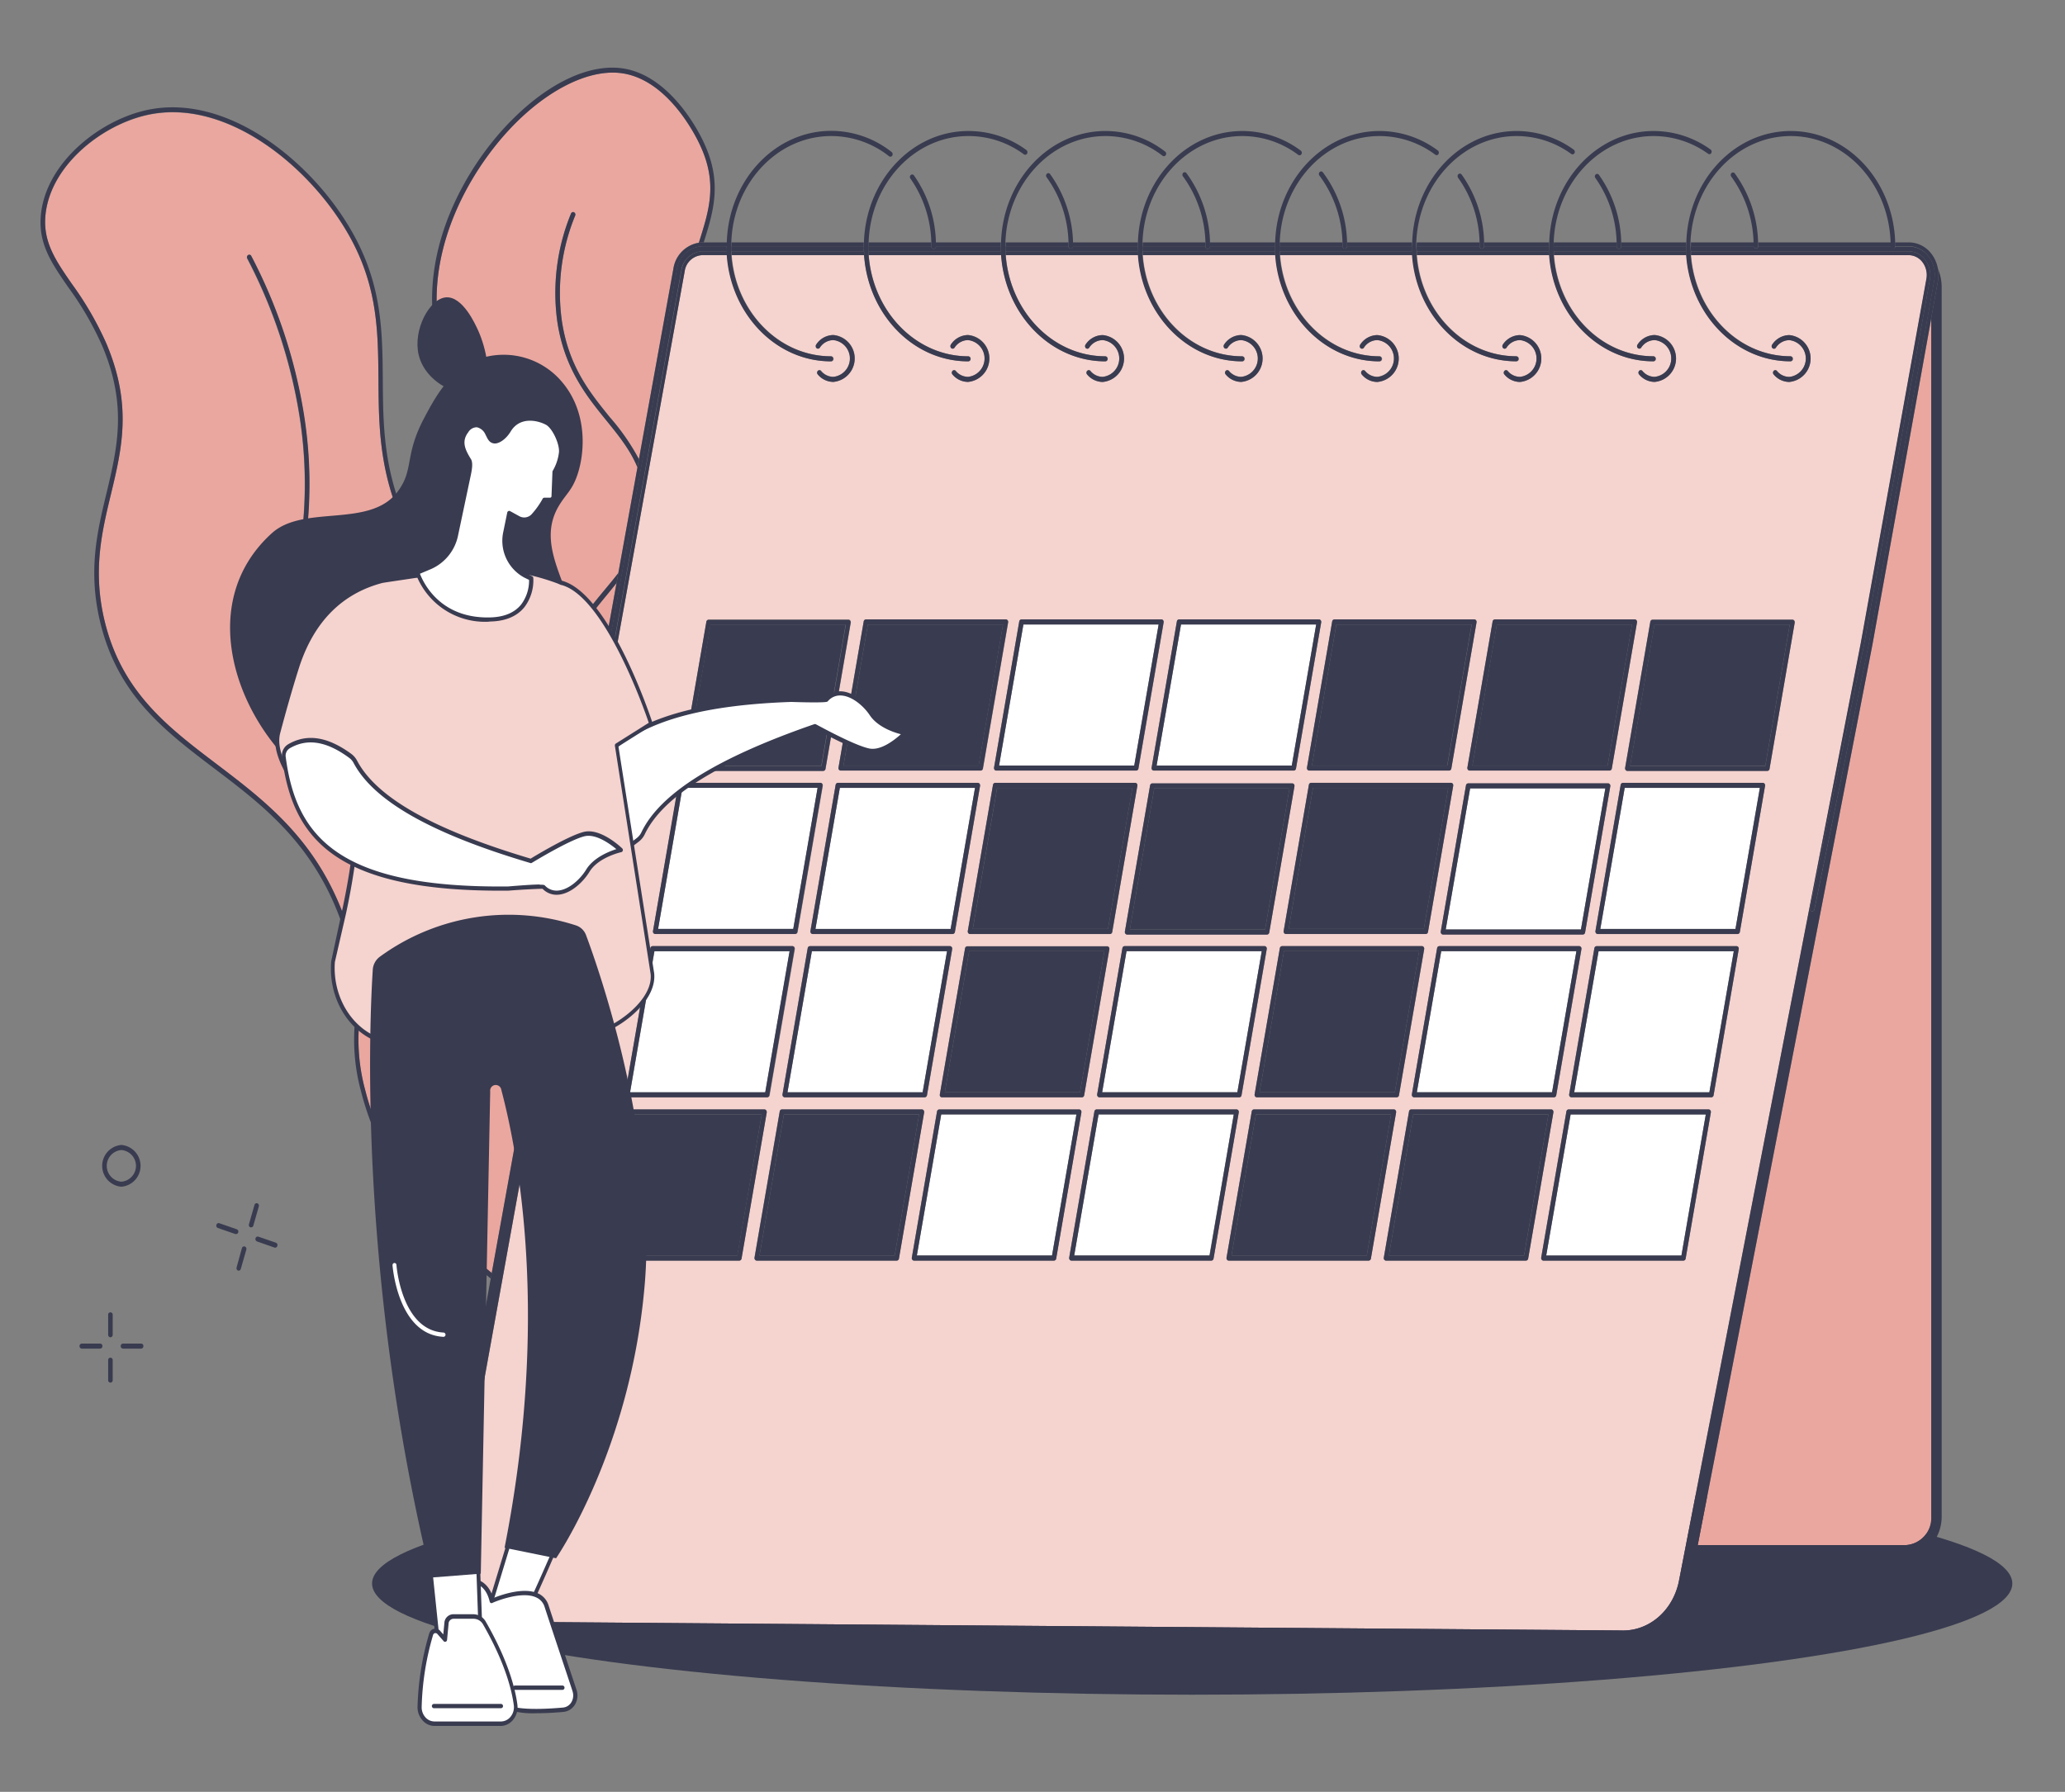 <svg id="Capa_1" data-name="Capa 1" xmlns="http://www.w3.org/2000/svg" viewBox="0 0 409.71 355.6"><rect x="0" y="0" width="409.71" height="355.6" fill="#808080" stroke="none"/><defs><style>.cls-1{fill:#393b50;}.cls-2{fill:none;}.cls-3{fill:#fff;}.cls-4{fill:#eaa79f;}.cls-5{fill:#f5d3cf;}</style></defs><ellipse class="cls-1" cx="236.54" cy="314.25" rx="162.72" ry="22.07"/><g id="Planting_bulbs" data-name="Planting bulbs"><path class="cls-1" d="M49.83,243.57a.34.34,0,0,1-.14,0,.5.5,0,0,1-.29-.63l1.09-3.82a.45.45,0,0,1,.57-.32.5.5,0,0,1,.29.62l-1.09,3.82A.45.45,0,0,1,49.83,243.57Z"/><path class="cls-1" d="M47.38,252.16a.34.34,0,0,1-.14,0,.52.52,0,0,1-.3-.63L48,247.69a.45.45,0,0,1,.57-.32.51.51,0,0,1,.3.63l-1.09,3.81A.45.45,0,0,1,47.38,252.16Z"/><path class="cls-1" d="M46.83,244.9a.31.31,0,0,1-.13,0l-3.47-1.2a.5.5,0,0,1-.29-.63.44.44,0,0,1,.57-.32l3.46,1.2a.51.51,0,0,1,.3.62A.46.46,0,0,1,46.83,244.9Z"/><path class="cls-1" d="M54.63,247.6a.31.31,0,0,1-.13,0L51,246.37a.51.51,0,0,1-.3-.62.44.44,0,0,1,.57-.33l3.47,1.2a.5.5,0,0,1,.29.63A.46.46,0,0,1,54.63,247.6Z"/><path class="cls-1" d="M21.91,265.39a.48.48,0,0,1-.45-.5v-4a.45.45,0,1,1,.9,0v4A.48.48,0,0,1,21.91,265.39Z"/><path class="cls-1" d="M21.91,274.39a.47.47,0,0,1-.45-.5v-4a.45.45,0,1,1,.9,0v4A.47.47,0,0,1,21.91,274.39Z"/><path class="cls-1" d="M19.87,267.64H16.23a.48.48,0,0,1-.45-.5.47.47,0,0,1,.45-.5h3.64a.47.47,0,0,1,.45.5A.48.48,0,0,1,19.87,267.64Z"/><path class="cls-1" d="M28,267.64H24.41a.49.49,0,0,1-.46-.5.48.48,0,0,1,.46-.5H28a.47.47,0,0,1,.45.5A.48.48,0,0,1,28,267.64Z"/><path class="cls-1" d="M24.08,235.51a4.16,4.16,0,0,1,0-8.29,4.16,4.16,0,0,1,0,8.29Zm0-7.28a3.15,3.15,0,0,0,0,6.28,3.15,3.15,0,0,0,0-6.28Z"/><path class="cls-2" d="M343.49,35a.53.53,0,0,1,.06-.7.43.43,0,0,1,.64.07,24.34,24.34,0,0,1,4.63,13.69h26.29C374.74,36.39,366,27,355.3,27s-19.45,9.4-19.81,21.11h12.43A23.27,23.27,0,0,0,343.49,35Z"/><polygon class="cls-2" points="336.83 306.71 336.83 306.71 336.83 306.69 336.83 306.71"/><path class="cls-3" d="M116.65,147l.23-1.24c-.34-.4-.67-.8-1-1.22Q116.34,145.84,116.65,147Z"/><path class="cls-4" d="M113.31,136a16.86,16.86,0,0,0,3.79,8.55l5.21-28.84-1.62,2C116.29,123,112.13,128,113.31,136Z"/><path class="cls-4" d="M138.86,28.73c-1-2.15-6.52-12.94-15.49-14.2a13.27,13.27,0,0,0-1.8-.12c-5.8,0-12.83,3.61-19.2,9.94-7.81,7.78-16.05,21.29-15.73,35.9.21,9.43,4.11,15.46,7.88,21.29,4.16,6.44,8.46,13.1,7.85,24.24a32.22,32.22,0,0,1-5.79,17c1.12.77,2.24,1.49,3.35,2.2,4.62,3,9,5.8,12.67,12.08-.06-.3-.14-.59-.19-.91-1.25-8.55,3.26-13.94,7.61-19.16.89-1.07,1.79-2.16,2.65-3.27l3.8-21c-1.44-3.46-3.73-6.3-6.12-9.24-3.93-4.84-8.38-10.33-9.78-19.7a41.5,41.5,0,0,1,2.72-21.41.44.44,0,0,1,.6-.26.52.52,0,0,1,.23.66,40.32,40.32,0,0,0-2.65,20.85c1.35,9.09,5.52,14.22,9.56,19.19a44.12,44.12,0,0,1,5.73,8.29l6.84-37.8a6.12,6.12,0,0,1,5.06-5.15c.05-.16.09-.31.14-.46C140.73,41.56,142.4,36.24,138.86,28.73Z"/><path class="cls-1" d="M96.58,122.82a32.22,32.22,0,0,0,5.79-17C103,94.64,98.68,88,94.52,81.54c-3.77-5.83-7.67-11.86-7.88-21.29-.32-14.61,7.92-28.12,15.73-35.9,6.37-6.33,13.4-9.94,19.2-9.94a13.27,13.27,0,0,1,1.8.12c9,1.26,14.47,12,15.49,14.2,3.54,7.51,1.87,12.83-.06,19-.05.15-.09.3-.14.46a4.05,4.05,0,0,1,.7-.07h.28l0-.07c1.91-6.1,3.72-11.87,0-19.76-1-2.23-6.76-13.41-16.18-14.73-6.46-.9-14.38,2.76-21.72,10.07-8,7.92-16.36,21.72-16,36.66.22,9.74,4.2,15.9,8,21.85,4.25,6.59,8.28,12.81,7.68,23.6a31.32,31.32,0,0,1-5.65,16.57Z"/><path class="cls-1" d="M112.41,136.19c0,.32.13.61.19.91a39.76,39.76,0,0,1,2.43,5.09c.33.82.61,1.61.87,2.39.31.42.64.82,1,1.22l.22-1.22a16.86,16.86,0,0,1-3.79-8.55c-1.18-8.07,3-13,7.38-18.32l1.62-2,.36-2c-.86,1.11-1.76,2.2-2.65,3.27C115.67,122.25,111.16,127.64,112.41,136.19Z"/><path class="cls-1" d="M111.47,63.64a40.32,40.32,0,0,1,2.65-20.85.52.52,0,0,0-.23-.66.44.44,0,0,0-.6.26,41.5,41.5,0,0,0-2.72,21.41c1.4,9.37,5.85,14.86,9.78,19.7,2.39,2.94,4.68,5.78,6.12,9.24l.29-1.62A44.12,44.12,0,0,0,121,82.83C117,77.86,112.82,72.73,111.47,63.64Z"/><path class="cls-4" d="M99.47,125.89c-5.35-3.43-11.41-7.32-17.1-17.29-7.14-12.49-7.21-23-7.28-33.14C75,65.06,75,55.24,67.48,43.85c-7.2-11-20.14-21.55-33.21-21.55a23.66,23.66,0,0,0-5.08.55c-8.93,2-18.91,9.81-20.12,19.43-.71,5.57,1.89,9.33,5.19,14.1a64.55,64.55,0,0,1,6.82,11.78c5.2,12.21,3.12,20.83.92,30-1.78,7.41-3.63,15.08-1.27,25,3.39,14.19,12.53,21.13,22.22,28.49,10.65,8.09,21.66,16.45,26.87,35.09a39.24,39.24,0,0,1,1.51,15.59,38.25,38.25,0,0,0,1.12,14c3.7,14.62,13.44,26.82,25.12,36.34l4.79-26.51c-.43-1.46-.82-2.92-1.13-4.4-1.9-9.07-1.37-17.36-.87-25.38.76-12,1.48-23.29-6-35.73-5.25-8.76-11.27-12.72-17.09-16.55-6.51-4.28-12.66-8.32-16.11-18.71-2.4-7.22-1.9-12.72-1.31-19.08a86.51,86.51,0,0,0-.52-24.14,102,102,0,0,0-10.3-30.84.52.52,0,0,1,.17-.68.43.43,0,0,1,.62.19,102.71,102.71,0,0,1,10.4,31.15,87,87,0,0,1,.53,24.42c-.59,6.5-1.06,11.63,1.27,18.64,3.34,10.05,9.07,13.82,15.72,18.19,5.63,3.71,12,7.91,17.37,16.86,7.61,12.72,6.89,24.2,6.12,36.35-.5,7.94-1,16.16.84,25.08.18.86.41,1.7.63,2.55l13.51-74.76a41.53,41.53,0,0,0-2-6.68C110.34,132.85,105.3,129.62,99.47,125.89Z"/><path class="cls-1" d="M97.57,252.62c-11.68-9.52-21.42-21.72-25.12-36.34a38.25,38.25,0,0,1-1.12-14,39.24,39.24,0,0,0-1.51-15.59c-5.21-18.64-16.22-27-26.87-35.09-9.69-7.36-18.83-14.3-22.22-28.49-2.36-9.92-.51-17.59,1.27-25,2.2-9.14,4.28-17.76-.92-30a64.55,64.55,0,0,0-6.82-11.78c-3.3-4.77-5.9-8.53-5.19-14.1,1.21-9.62,11.19-17.44,20.12-19.43a23.66,23.66,0,0,1,5.08-.55c13.07,0,26,10.56,33.21,21.55C75,55.24,75,65.06,75.09,75.46c.07,10.15.14,20.65,7.28,33.14,5.69,10,11.75,13.86,17.1,17.29,5.83,3.73,10.87,7,14.73,16.7a41.53,41.53,0,0,1,2,6.68l.4-2.23q-.32-1.2-.75-2.46c-.26-.78-.54-1.57-.87-2.39a39.76,39.76,0,0,0-2.43-5.09c-3.63-6.28-8-9.12-12.67-12.08-1.11-.71-2.23-1.43-3.35-2.2l-.77-.53a41.38,41.38,0,0,1-12.68-14.22c-7-12.25-7.06-22.6-7.13-32.62-.08-10.56-.15-20.54-7.78-32.19C59.92,30.6,44.11,18.5,29,21.87,19.77,23.93,9.44,32.08,8.17,42.14c-.76,6,1.94,9.9,5.36,14.85a62.77,62.77,0,0,1,6.73,11.6c5.06,11.87,3,20.33.87,29.28-1.82,7.54-3.7,15.34-1.27,25.51,3.46,14.55,12.75,21.6,22.57,29.06C53,160.43,63.84,168.7,69,187a37.94,37.94,0,0,1,1.48,15.21,38.91,38.91,0,0,0,1.14,14.33c4.12,16.24,15.05,28.58,25.79,37.23Z"/><path class="cls-1" d="M101.27,196.4c.77-12.15,1.49-23.63-6.12-36.35-5.35-9-11.74-13.15-17.37-16.86-6.65-4.37-12.38-8.14-15.72-18.19-2.33-7-1.86-12.14-1.27-18.64a87,87,0,0,0-.53-24.42,102.71,102.71,0,0,0-10.4-31.15.43.43,0,0,0-.62-.19.52.52,0,0,0-.17.68,102,102,0,0,1,10.3,30.84,86.51,86.51,0,0,1,.52,24.14c-.59,6.36-1.09,11.86,1.31,19.08,3.45,10.39,9.6,14.43,16.11,18.71,5.82,3.83,11.84,7.79,17.09,16.55,7.44,12.44,6.72,23.75,6,35.73-.5,8-1,16.31.87,25.38.31,1.48.7,2.94,1.13,4.4l.38-2.08c-.22-.85-.45-1.69-.63-2.55C100.25,212.56,100.77,204.34,101.27,196.4Z"/><path class="cls-4" d="M336.83,306.69v0a.76.76,0,0,1,.26-.06h41a5.4,5.4,0,0,0,5.11-5.64V63.1L371.49,128Z"/><path class="cls-1" d="M384.48,53.28a7.28,7.28,0,0,1,0,2.55l-1.31,7.27V301a5.4,5.4,0,0,1-5.11,5.64h-41a.76.76,0,0,0-.26.06h0l-.38,1.93a.94.94,0,0,0,.65.28h41c3.95,0,7.17-3.55,7.17-7.91V57A9.37,9.37,0,0,0,384.48,53.28Z"/><polygon class="cls-1" points="219.12 188.77 192.29 188.77 187.46 216.76 214.28 216.76 219.12 188.77"/><polygon class="cls-3" points="183.06 216.76 187.9 188.77 161.08 188.77 156.24 216.76 183.06 216.76"/><polygon class="cls-3" points="311.62 221.17 306.78 249.16 333.6 249.16 338.44 221.17 311.62 221.17"/><polygon class="cls-3" points="312.77 188.77 285.95 188.77 281.11 216.76 307.94 216.76 312.77 188.77"/><polygon class="cls-1" points="281.57 188.77 254.75 188.77 249.91 216.76 276.74 216.76 281.57 188.77"/><polygon class="cls-1" points="275.56 249.16 302.38 249.16 307.22 221.17 280.4 221.17 275.56 249.16"/><polygon class="cls-3" points="250.34 188.77 223.51 188.77 218.68 216.76 245.5 216.76 250.34 188.77"/><polygon class="cls-1" points="199.01 123.93 172.19 123.93 167.35 151.92 194.18 151.92 199.01 123.93"/><polygon class="cls-1" points="244.34 249.16 271.17 249.16 276 221.17 249.18 221.17 244.34 249.16"/><polygon class="cls-3" points="181.91 249.16 208.73 249.16 213.57 221.17 186.75 221.17 181.91 249.16"/><polygon class="cls-1" points="119.47 249.16 146.3 249.16 151.13 221.17 124.31 221.17 119.47 249.16"/><polygon class="cls-3" points="213.13 249.16 239.95 249.16 244.79 221.17 217.96 221.17 213.13 249.16"/><polygon class="cls-1" points="292.14 151.92 318.96 151.92 323.8 123.93 296.98 123.93 292.14 151.92"/><polygon class="cls-1" points="150.69 249.16 177.51 249.16 182.35 221.17 155.53 221.17 150.69 249.16"/><polygon class="cls-1" points="224.17 184.46 251 184.46 255.84 156.47 229.01 156.47 224.17 184.46"/><polygon class="cls-1" points="287.34 156.36 260.51 156.36 255.68 184.35 282.5 184.35 287.34 156.36"/><polygon class="cls-3" points="261.14 123.93 234.32 123.93 229.48 151.92 256.3 151.92 261.14 123.93"/><polygon class="cls-3" points="229.88 123.93 203.05 123.93 198.22 151.92 225.04 151.92 229.88 123.93"/><polygon class="cls-1" points="291.97 123.93 265.14 123.93 260.3 151.92 287.13 151.92 291.97 123.93"/><polygon class="cls-1" points="193.01 184.35 219.83 184.35 224.67 156.36 197.84 156.36 193.01 184.35"/><polygon class="cls-3" points="161.79 184.35 188.61 184.35 193.45 156.36 166.63 156.36 161.79 184.35"/><polygon class="cls-1" points="162.95 151.95 167.78 123.96 140.96 123.96 136.12 151.95 162.95 151.95"/><polygon class="cls-3" points="157.4 184.35 162.23 156.36 135.41 156.36 130.57 184.35 157.4 184.35"/><polygon class="cls-3" points="125.02 216.76 151.85 216.76 156.68 188.77 129.86 188.77 125.02 216.76"/><polygon class="cls-3" points="291.68 156.47 286.84 184.46 313.67 184.46 318.51 156.47 291.68 156.47"/><polygon class="cls-1" points="323.43 151.95 350.25 151.95 355.09 123.96 328.26 123.96 323.43 151.95"/><polygon class="cls-3" points="317.51 184.35 344.33 184.35 349.17 156.36 322.35 156.36 317.51 184.35"/><polygon class="cls-3" points="312.33 216.76 339.15 216.76 343.99 188.77 317.17 188.77 312.33 216.76"/><path class="cls-5" d="M355.3,70.71a.48.48,0,0,1,.45.5.47.47,0,0,1-.45.5c-10.9,0-19.85-9.3-20.68-21.08H308.34c.83,11.22,9.36,20.08,19.76,20.08a.49.49,0,0,1,.46.5.48.48,0,0,1-.46.5c-10.9,0-19.84-9.3-20.67-21.08H281.14c.83,11.22,9.37,20.08,19.77,20.08a.48.48,0,0,1,.45.5.47.47,0,0,1-.45.5c-10.9,0-19.84-9.3-20.67-21.08H254c.83,11.22,9.37,20.08,19.76,20.08a.49.49,0,0,1,.46.5.48.48,0,0,1-.46.5c-10.89,0-19.84-9.3-20.67-21.08H226.76c.82,11.22,9.36,20.08,19.76,20.08a.48.48,0,0,1,.45.5.47.47,0,0,1-.45.5c-10.9,0-19.84-9.3-20.67-21.08H199.56c.83,11.22,9.37,20.08,19.77,20.08a.48.48,0,0,1,.45.5.47.47,0,0,1-.45.5c-10.9,0-19.85-9.3-20.68-21.08H172.37c.83,11.22,9.36,20.08,19.76,20.08a.49.49,0,0,1,.46.5.48.48,0,0,1-.46.5c-10.9,0-19.84-9.3-20.67-21.08H145.18c.82,11.22,9.36,20.08,19.76,20.08a.48.48,0,0,1,.45.5.47.47,0,0,1-.45.5c-10.9,0-19.84-9.3-20.67-21.08h-4.91a3.7,3.7,0,0,0-3.51,3.18L88.26,317.08a4.17,4.17,0,0,0,.75,3.26,3.43,3.43,0,0,0,2.76,1.44l229.77,1.79c5.56.25,10.43-3.93,11.59-9.9l36.11-186.15,13-72.18a4.24,4.24,0,0,0-.74-3.27,3.46,3.46,0,0,0-2.77-1.44H335.53C336.36,61.85,344.9,70.71,355.3,70.71Zm-30.09,2.88a.43.43,0,0,1,.65,0,3.17,3.17,0,0,0,2.44,1.18,3.67,3.67,0,0,0,0-7.3,3.23,3.23,0,0,0-2.68,1.5.43.43,0,0,1-.63.11.53.53,0,0,1-.1-.7,4.12,4.12,0,0,1,3.41-1.91,4.67,4.67,0,0,1,0,9.3,4.06,4.06,0,0,1-3.11-1.51A.53.53,0,0,1,325.21,73.59Zm-26.72,0a.42.42,0,0,1,.64,0,3.2,3.2,0,0,0,2.44,1.18,3.67,3.67,0,0,0,0-7.3A3.23,3.23,0,0,0,298.9,69a.44.44,0,0,1-.64.11.55.55,0,0,1-.1-.7,4.13,4.13,0,0,1,3.41-1.91,4.67,4.67,0,0,1,0,9.3,4.06,4.06,0,0,1-3.11-1.51A.53.53,0,0,1,298.49,73.59Zm-1.89,49.34h27.75a.44.44,0,0,1,.35.18.53.53,0,0,1,.1.41l-5,29a.48.48,0,0,1-.45.41H291.59a.45.45,0,0,1-.35-.18.57.57,0,0,1-.1-.42l5-29A.48.48,0,0,1,296.6,122.93Zm-44.78,62.12a.47.47,0,0,1-.44.41H223.63a.44.44,0,0,1-.35-.18.53.53,0,0,1-.1-.42l5-29a.47.47,0,0,1,.45-.4h27.75a.44.44,0,0,1,.35.18.53.53,0,0,1,.09.41Zm7.87-29.28a.47.47,0,0,1,.45-.41h27.75a.47.47,0,0,1,.35.18.56.56,0,0,1,.09.42l-5,29a.46.46,0,0,1-.44.4H255.13a.41.41,0,0,1-.35-.18.53.53,0,0,1-.1-.41Zm-39,29.18a.46.46,0,0,1-.44.4H192.46a.41.41,0,0,1-.35-.18.53.53,0,0,1-.1-.41l5-29a.47.47,0,0,1,.45-.41h27.75a.47.47,0,0,1,.35.18.56.56,0,0,1,.09.42Zm-31.21,0a.48.48,0,0,1-.45.4H161.24a.44.44,0,0,1-.35-.18.53.53,0,0,1-.1-.41l5-29a.48.48,0,0,1,.45-.41H194a.45.45,0,0,1,.35.18.57.57,0,0,1,.1.42Zm-1,2.82a.42.42,0,0,1,.35.18.53.53,0,0,1,.1.41l-5,29a.48.48,0,0,1-.45.41H155.69a.47.47,0,0,1-.35-.18.55.55,0,0,1-.1-.41l5-29a.46.46,0,0,1,.44-.4Zm3,.4a.47.47,0,0,1,.45-.4h27.75a.44.44,0,0,1,.35.18.53.53,0,0,1,.09.41l-5,29a.46.46,0,0,1-.44.41H186.91a.45.45,0,0,1-.35-.18.55.55,0,0,1-.1-.41Zm31.22,0a.47.47,0,0,1,.45-.4h27.75a.44.44,0,0,1,.35.18.53.53,0,0,1,.09.41l-5,29a.47.47,0,0,1-.44.41H218.13a.44.44,0,0,1-.35-.18.51.51,0,0,1-.1-.41Zm31.24,0a.47.47,0,0,1,.44-.4h27.75a.41.41,0,0,1,.35.18.53.53,0,0,1,.1.41l-5,29a.47.47,0,0,1-.45.41H249.36a.47.47,0,0,1-.35-.18.55.55,0,0,1-.09-.41Zm31.2,0a.46.46,0,0,1,.44-.4h27.75a.41.41,0,0,1,.35.18.53.53,0,0,1,.1.41l-5,29a.47.47,0,0,1-.45.41H280.56a.47.47,0,0,1-.35-.18.55.55,0,0,1-.09-.41Zm1.17-2.71a.44.44,0,0,1-.35-.18.53.53,0,0,1-.1-.42l5-29a.47.47,0,0,1,.45-.4h27.75a.41.41,0,0,1,.34.18.49.49,0,0,1,.1.41l-5,29a.47.47,0,0,1-.45.41ZM270.19,73.59a.43.43,0,0,1,.65,0,3.17,3.17,0,0,0,2.44,1.18,3.67,3.67,0,0,0,0-7.3A3.23,3.23,0,0,0,270.6,69a.43.43,0,0,1-.63.11.53.53,0,0,1-.1-.7,4.1,4.1,0,0,1,3.41-1.91,4.67,4.67,0,0,1,0,9.3,4,4,0,0,1-3.11-1.51A.53.53,0,0,1,270.19,73.59Zm-5.42,49.34h27.75a.44.44,0,0,1,.35.18.53.53,0,0,1,.09.41l-5,29a.47.47,0,0,1-.44.41H259.76a.44.44,0,0,1-.35-.18.53.53,0,0,1-.1-.42l5-29A.47.47,0,0,1,264.77,122.93ZM243.19,73.59a.42.42,0,0,1,.64,0,3.17,3.17,0,0,0,2.44,1.18,3.67,3.67,0,0,0,0-7.3,3.26,3.26,0,0,0-2.68,1.5.43.43,0,0,1-.63.11.54.54,0,0,1-.1-.7,4.12,4.12,0,0,1,3.41-1.91,4.67,4.67,0,0,1,0,9.3,4.06,4.06,0,0,1-3.11-1.51A.52.52,0,0,1,243.19,73.59Zm-9.69,49.74a.46.46,0,0,1,.44-.4h27.75a.42.42,0,0,1,.35.18.53.53,0,0,1,.1.41l-5,29a.47.47,0,0,1-.45.41H228.93a.47.47,0,0,1-.35-.18.57.57,0,0,1-.1-.42ZM215.7,73.59a.42.42,0,0,1,.64,0,3.17,3.17,0,0,0,2.44,1.18,3.67,3.67,0,0,0,0-7.3A3.24,3.24,0,0,0,216.1,69a.43.43,0,0,1-.63.11.54.54,0,0,1-.1-.7,4.12,4.12,0,0,1,3.41-1.91,4.67,4.67,0,0,1,0,9.3,4.06,4.06,0,0,1-3.11-1.51A.52.52,0,0,1,215.7,73.59Zm-13,49.34h27.75a.44.44,0,0,1,.35.18.53.53,0,0,1,.09.41l-5,29a.46.46,0,0,1-.44.41H197.67a.44.44,0,0,1-.35-.18.57.57,0,0,1-.1-.42l5-29A.47.47,0,0,1,202.68,122.93ZM189,73.59a.42.42,0,0,1,.64,0,3.2,3.2,0,0,0,2.44,1.18,3.67,3.67,0,0,0,0-7.3,3.23,3.23,0,0,0-2.67,1.5.44.44,0,0,1-.64.11.55.55,0,0,1-.1-.7,4.13,4.13,0,0,1,3.41-1.91,4.67,4.67,0,0,1,0,9.3,4.06,4.06,0,0,1-3.11-1.51A.53.53,0,0,1,189,73.59Zm-17.16,49.34h27.75a.41.41,0,0,1,.35.18.49.49,0,0,1,.1.41l-5,29a.47.47,0,0,1-.45.41H166.8a.47.47,0,0,1-.35-.18.56.56,0,0,1-.09-.42l5-29A.47.47,0,0,1,171.81,122.93Zm-9.56-49.34a.42.42,0,0,1,.64,0,3.17,3.17,0,0,0,2.44,1.18,3.67,3.67,0,0,0,0-7.3,3.26,3.26,0,0,0-2.68,1.5.43.43,0,0,1-.63.11.54.54,0,0,1-.1-.7,4.12,4.12,0,0,1,3.41-1.91,4.67,4.67,0,0,1,0,9.3,4.06,4.06,0,0,1-3.11-1.51A.52.52,0,0,1,162.25,73.59Zm-22.11,49.77a.46.46,0,0,1,.44-.4h27.75a.41.41,0,0,1,.35.18.53.53,0,0,1,.1.41l-5,29a.47.47,0,0,1-.45.41H135.57a.47.47,0,0,1-.35-.18.56.56,0,0,1-.09-.42Zm-5.55,32.41a.47.47,0,0,1,.44-.41h27.75a.44.44,0,0,1,.35.18.57.57,0,0,1,.1.42l-5,29a.47.47,0,0,1-.45.4H130a.44.44,0,0,1-.35-.18.53.53,0,0,1-.09-.41Zm-5.11,32h27.75a.41.41,0,0,1,.35.18.53.53,0,0,1,.1.41l-5,29a.47.47,0,0,1-.45.41H124.47a.47.47,0,0,1-.35-.18.55.55,0,0,1-.09-.41l5-29A.47.47,0,0,1,129.48,187.77Zm17.19,62.4H118.92a.45.45,0,0,1-.35-.19.53.53,0,0,1-.09-.41l5-29a.47.47,0,0,1,.44-.41h27.75a.44.44,0,0,1,.35.18.57.57,0,0,1,.1.42l-5,29A.48.48,0,0,1,146.67,250.17Zm31.22,0H150.14a.45.45,0,0,1-.35-.19.53.53,0,0,1-.1-.41l5-29a.46.46,0,0,1,.44-.41H182.9a.45.45,0,0,1,.35.18.57.57,0,0,1,.1.42l-5,29A.48.48,0,0,1,177.89,250.17Zm31.22,0H181.36A.43.43,0,0,1,181,250a.53.53,0,0,1-.1-.41l5-29a.47.47,0,0,1,.45-.41h27.75a.47.47,0,0,1,.35.18.56.56,0,0,1,.09.42l-5,29A.47.47,0,0,1,209.11,250.17Zm31.22,0H212.58a.42.42,0,0,1-.35-.19.53.53,0,0,1-.1-.41l5-29a.47.47,0,0,1,.45-.41h27.75a.47.47,0,0,1,.35.18.56.56,0,0,1,.09.42l-5,29A.48.48,0,0,1,240.33,250.17Zm31.21,0H243.79a.45.45,0,0,1-.35-.19.53.53,0,0,1-.09-.41l5-29a.47.47,0,0,1,.44-.41h27.75a.44.44,0,0,1,.35.18.53.53,0,0,1,.1.42l-5,29A.48.48,0,0,1,271.54,250.17Zm31.22,0H275a.45.45,0,0,1-.35-.19.53.53,0,0,1-.09-.41l5-29a.46.46,0,0,1,.44-.41h27.75a.44.44,0,0,1,.35.18.57.57,0,0,1,.1.42l-5,29A.48.48,0,0,1,302.76,250.17Zm31.66-.41a.47.47,0,0,1-.44.41H306.23a.43.43,0,0,1-.35-.19.53.53,0,0,1-.1-.41l5-29a.47.47,0,0,1,.45-.41H339a.47.47,0,0,1,.35.18.57.57,0,0,1,.1.42ZM340,217.35a.46.46,0,0,1-.44.41H311.78a.45.45,0,0,1-.35-.18.55.55,0,0,1-.1-.41l5-29a.47.47,0,0,1,.45-.4h27.75a.44.44,0,0,1,.35.18.53.53,0,0,1,.1.41Zm5.19-32.4a.48.48,0,0,1-.45.4H317a.42.42,0,0,1-.35-.18.53.53,0,0,1-.1-.41l5-29a.48.48,0,0,1,.45-.41h27.75a.47.47,0,0,1,.35.18.57.57,0,0,1,.1.42Zm5.91-32.41a.46.46,0,0,1-.44.41H322.88a.45.45,0,0,1-.35-.18.57.57,0,0,1-.1-.42l5-29a.47.47,0,0,1,.45-.4h27.75a.44.44,0,0,1,.35.18.58.58,0,0,1,.1.41Zm.54-84.13A4.13,4.13,0,0,1,355,66.5a4.67,4.67,0,0,1,0,9.3,4.06,4.06,0,0,1-3.11-1.51.52.52,0,0,1,0-.7.42.42,0,0,1,.64,0A3.2,3.2,0,0,0,355,74.8a3.67,3.67,0,0,0,0-7.3,3.23,3.23,0,0,0-2.67,1.5.44.44,0,0,1-.64.11A.54.54,0,0,1,351.61,68.41Z"/><path class="cls-1" d="M199.48,48.86H212c0-.25,0-.5,0-.75H199.52c0,.25,0,.5,0,.75Z"/><path class="cls-1" d="M253.87,48.86h12.49c0-.25,0-.5,0-.75H253.9c0,.25,0,.5,0,.75Z"/><path class="cls-1" d="M185.69,48.86h12.88c0-.25,0-.5,0-.75h-13c0,.25,0,.5,0,.75Z"/><path class="cls-1" d="M336.83,306.69,371.49,128,383.18,63.1l1.31-7.27a7.28,7.28,0,0,0,0-2.55,6.9,6.9,0,0,0-1.21-2.82,5.67,5.67,0,0,0-4.55-2.36H376c0,.25,0,.5,0,.75h2.67a5,5,0,0,1,4,2.09,6.12,6.12,0,0,1,1.08,4.73l-13,72.2L360,180.47a.47.47,0,0,1-.44.39h-.1a.51.51,0,0,1-.35-.6l10.79-52.58,13-72.18a5.09,5.09,0,0,0-.89-3.91,4.14,4.14,0,0,0-3.31-1.72H335.5c0,.26,0,.52,0,.77h43.19a3.46,3.46,0,0,1,2.77,1.44,4.24,4.24,0,0,1,.74,3.27l-13,72.18L333.13,313.67c-1.16,6-6,10.15-11.59,9.9L91.77,321.78A3.43,3.43,0,0,1,89,320.34a4.17,4.17,0,0,1-.75-3.26L135.85,53.81a3.7,3.7,0,0,1,3.51-3.18h4.91c0-.25,0-.51,0-.77h-4.87a4.41,4.41,0,0,0-4.19,3.8l-15.73,87a.46.46,0,0,1-.53.4.5.5,0,0,1-.36-.59l15.73-87a5.36,5.36,0,0,1,5.08-4.61h4.83c0-.25,0-.5,0-.75h-4.86a4.05,4.05,0,0,0-.7.07,6.12,6.12,0,0,0-5.06,5.15l-6.84,37.8-.29,1.62-3.8,21-.36,2-5.21,28.84-.22,1.22-.23,1.24-.4,2.23L102.74,224l-.38,2.08-4.79,26.51-.21,1.16L86,316.58A7,7,0,0,0,87.23,322a5.65,5.65,0,0,0,4.54,2.37l229.72,1.78H322c6.44,0,12-4.93,13.37-11.91l1.07-5.56.38-1.93Z"/><path class="cls-1" d="M212.88,48.86h12.89c0-.25,0-.5,0-.75H212.86c0,.25,0,.5,0,.75Z"/><path class="cls-1" d="M267.27,48.86h12.88c0-.25,0-.5,0-.75H267.24c0,.25,0,.5,0,.75Z"/><path class="cls-1" d="M240.08,48.86H253c0-.25,0-.5,0-.75H240.05c0,.25,0,.5,0,.75Z"/><path class="cls-1" d="M145.09,48.86h26.29c0-.25,0-.5,0-.75H145.13c0,.25,0,.5,0,.75Z"/><path class="cls-1" d="M172.29,48.86h12.49c0-.25,0-.5,0-.75H172.32c0,.25,0,.5,0,.75Z"/><path class="cls-1" d="M348.85,48.85h26.29c0-.25,0-.5,0-.75H348.82C348.83,48.35,348.85,48.6,348.85,48.85Z"/><path class="cls-1" d="M226.68,48.86h12.49c0-.25,0-.5,0-.75H226.71c0,.25,0,.5,0,.75Z"/><path class="cls-1" d="M348,48.85c0-.25,0-.5,0-.75H335.49c0,.25,0,.5,0,.75H348Z"/><path class="cls-1" d="M294.47,48.85h12.88c0-.25,0-.5,0-.75H294.44C294.45,48.35,294.47,48.6,294.47,48.85Z"/><path class="cls-1" d="M321.66,48.85h12.88c0-.25,0-.5,0-.75H321.63C321.64,48.35,321.66,48.6,321.66,48.85Z"/><path class="cls-1" d="M308.26,48.85h12.49c0-.25,0-.5,0-.75H308.29C308.28,48.35,308.26,48.6,308.26,48.85Z"/><path class="cls-1" d="M281.06,48.85h12.5c0-.25,0-.5,0-.75H281.1C281.09,48.35,281.06,48.6,281.06,48.85Z"/><path class="cls-1" d="M171.43,49.86H145.14c0,.26,0,.52,0,.77h26.28C171.44,50.38,171.44,50.12,171.43,49.86Z"/><path class="cls-1" d="M253,49.86H226.72c0,.26,0,.52,0,.77H253Z"/><path class="cls-1" d="M198.62,49.86H172.33c0,.26,0,.52,0,.77h26.28Z"/><path class="cls-1" d="M225.81,49.86H199.53c0,.26,0,.52,0,.77h26.29C225.83,50.38,225.82,50.12,225.81,49.86Z"/><path class="cls-1" d="M280.24,50.63c0-.25,0-.51,0-.77H253.92c0,.26,0,.52,0,.77Z"/><path class="cls-1" d="M334.59,49.86H308.3c0,.26,0,.52,0,.77h26.28Z"/><path class="cls-1" d="M307.4,49.86H281.11l0,.77h26.29C307.41,50.38,307.41,50.12,307.4,49.86Z"/><path class="cls-1" d="M144.19,48.86h-4.83a5.36,5.36,0,0,0-5.08,4.61l-15.73,87a.5.5,0,0,0,.36.59.46.46,0,0,0,.53-.4l15.73-87a4.41,4.41,0,0,1,4.19-3.8h4.87C144.22,49.53,144.19,49.2,144.19,48.86Z"/><path class="cls-1" d="M375.59,49.35a.48.48,0,0,1-.45-.49H348.85a.45.45,0,1,1-.9,0h-12.5c0,.34,0,.67.05,1h43.22A4.14,4.14,0,0,1,382,51.58a5.09,5.09,0,0,1,.89,3.91l-13,72.18-10.79,52.58a.51.51,0,0,0,.35.6h.1a.47.47,0,0,0,.44-.39l10.79-52.59,13-72.2A6.12,6.12,0,0,0,382.73,51a5,5,0,0,0-4-2.09h-2.67A.49.49,0,0,1,375.59,49.35Z"/><path class="cls-1" d="M253,48.86H240.08a.46.46,0,1,1-.91,0H226.68c0,.34,0,.67,0,1H253C253,49.53,253,49.2,253,48.86Z"/><path class="cls-1" d="M171.38,48.86H145.09c0,.34,0,.67,0,1h26.29C171.41,49.53,171.38,49.2,171.38,48.86Z"/><path class="cls-1" d="M198.57,48.86H185.69a.46.46,0,1,1-.91,0H172.29c0,.34,0,.67,0,1h26.29C198.61,49.53,198.57,49.2,198.57,48.86Z"/><path class="cls-1" d="M225.77,48.86H212.88a.47.47,0,0,1-.45.49.48.48,0,0,1-.45-.49h-12.5c0,.34,0,.67.05,1h26.28C225.8,49.53,225.77,49.2,225.77,48.86Z"/><path class="cls-1" d="M280.2,49.86c0-.33,0-.66,0-1H267.27a.48.48,0,0,1-.45.49.47.47,0,0,1-.45-.49h-12.5c0,.34,0,.67,0,1Z"/><path class="cls-1" d="M307.35,48.86H294.46a.47.47,0,0,1-.45.49.48.48,0,0,1-.45-.49h-12.5c0,.34,0,.67.05,1H307.4C307.38,49.53,307.35,49.2,307.35,48.86Z"/><path class="cls-1" d="M334.54,48.86H321.66a.46.46,0,1,1-.91,0H308.26c0,.34,0,.67,0,1h26.29C334.58,49.53,334.54,49.2,334.54,48.86Z"/><path class="cls-1" d="M124,217.17a.55.55,0,0,0,.09.41.47.47,0,0,0,.35.18h27.75a.47.47,0,0,0,.45-.41l5-29a.53.53,0,0,0-.1-.41.41.41,0,0,0-.35-.18H129.48a.47.47,0,0,0-.44.4Zm5.83-28.4h26.82l-4.83,28H125Z"/><path class="cls-1" d="M160.26,188.17l-5,29a.55.55,0,0,0,.1.41.47.47,0,0,0,.35.18h27.75a.48.48,0,0,0,.45-.41l5-29a.53.53,0,0,0-.1-.41.42.42,0,0,0-.35-.18H160.7A.46.46,0,0,0,160.26,188.17Zm27.64.6-4.84,28H156.24l4.84-28Z"/><path class="cls-1" d="M186.91,217.76h27.75a.46.46,0,0,0,.44-.41l5-29A.53.53,0,0,0,220,188a.44.44,0,0,0-.35-.18H191.92a.47.47,0,0,0-.45.4l-5,29a.55.55,0,0,0,.1.41A.45.45,0,0,0,186.91,217.76Zm5.38-29h26.83l-4.84,28H187.46Z"/><path class="cls-1" d="M218.13,217.76h27.75a.47.47,0,0,0,.44-.41l5-29a.53.53,0,0,0-.09-.41.44.44,0,0,0-.35-.18H223.14a.47.47,0,0,0-.45.4l-5,29a.51.51,0,0,0,.1.41A.44.44,0,0,0,218.13,217.76Zm5.38-29h26.83l-4.84,28H218.67Z"/><path class="cls-1" d="M249.36,217.76h27.75a.47.47,0,0,0,.45-.41l5-29a.53.53,0,0,0-.1-.41.41.41,0,0,0-.35-.18H254.37a.47.47,0,0,0-.44.4l-5,29a.55.55,0,0,0,.09.41A.47.47,0,0,0,249.36,217.76Zm5.39-29h26.82l-4.83,28H249.91Z"/><path class="cls-1" d="M256.39,155.47H228.64a.47.47,0,0,0-.45.4l-5,29a.53.53,0,0,0,.1.42.44.44,0,0,0,.35.18h27.75a.47.47,0,0,0,.44-.41l5-29a.53.53,0,0,0-.09-.41A.44.44,0,0,0,256.39,155.47Zm-5.39,29H224.17l4.84-28h26.83Z"/><path class="cls-1" d="M280.56,217.76h27.75a.47.47,0,0,0,.45-.41l5-29a.53.53,0,0,0-.1-.41.41.41,0,0,0-.35-.18H285.57a.46.46,0,0,0-.44.4l-5,29a.55.55,0,0,0,.09.41A.47.47,0,0,0,280.56,217.76Zm5.39-29h26.82l-4.83,28H281.11Z"/><path class="cls-1" d="M344.54,187.77H316.79a.47.47,0,0,0-.45.4l-5,29a.55.55,0,0,0,.1.41.45.45,0,0,0,.35.18h27.75a.46.46,0,0,0,.44-.41l5-29a.53.53,0,0,0-.1-.41A.44.44,0,0,0,344.54,187.77Zm-5.39,29H312.33l4.84-28H344Z"/><path class="cls-1" d="M152,220.35a.44.44,0,0,0-.35-.18H123.93a.47.47,0,0,0-.44.41l-5,29a.53.53,0,0,0,.09.41.45.45,0,0,0,.35.19h27.75a.48.48,0,0,0,.45-.41l5-29A.57.57,0,0,0,152,220.35Zm-5.73,28.81H119.47l4.84-28h26.82Z"/><path class="cls-1" d="M183.25,220.35a.45.45,0,0,0-.35-.18H155.15a.46.46,0,0,0-.44.41l-5,29a.53.53,0,0,0,.1.41.45.45,0,0,0,.35.19h27.75a.48.48,0,0,0,.45-.41l5-29A.57.57,0,0,0,183.25,220.35Zm-5.74,28.81H150.69l4.84-28h26.82Z"/><path class="cls-1" d="M214.47,220.35a.47.47,0,0,0-.35-.18H186.37a.47.47,0,0,0-.45.41l-5,29a.53.53,0,0,0,.1.41.43.43,0,0,0,.35.19h27.75a.47.47,0,0,0,.44-.41l5-29A.56.56,0,0,0,214.47,220.35Zm-5.74,28.81H181.91l4.83-28h26.83Z"/><path class="cls-1" d="M245.69,220.35a.47.47,0,0,0-.35-.18H217.59a.47.47,0,0,0-.45.41l-5,29a.53.53,0,0,0,.1.41.42.42,0,0,0,.35.19h27.75a.48.48,0,0,0,.44-.41l5-29A.56.56,0,0,0,245.69,220.35ZM240,249.16H213.13l4.83-28h26.83Z"/><path class="cls-1" d="M276.9,220.35a.44.44,0,0,0-.35-.18H248.8a.47.47,0,0,0-.44.41l-5,29a.53.53,0,0,0,.09.41.45.45,0,0,0,.35.19h27.75a.48.48,0,0,0,.45-.41l5-29A.53.53,0,0,0,276.9,220.35Zm-5.73,28.81H244.34l4.84-28H276Z"/><path class="cls-1" d="M308.12,220.35a.44.44,0,0,0-.35-.18H280a.46.46,0,0,0-.44.41l-5,29a.53.53,0,0,0,.09.41.45.45,0,0,0,.35.19h27.75a.48.48,0,0,0,.45-.41l5-29A.57.57,0,0,0,308.12,220.35Zm-5.73,28.81H275.56l4.84-28h26.82Z"/><path class="cls-1" d="M339,220.17H311.24a.47.47,0,0,0-.45.41l-5,29a.53.53,0,0,0,.1.41.43.43,0,0,0,.35.19H334a.47.47,0,0,0,.44-.41l5-29a.57.57,0,0,0-.1-.42A.47.47,0,0,0,339,220.17Zm-5.39,29H306.78l4.84-28h26.82Z"/><path class="cls-1" d="M135.57,153h27.75a.47.47,0,0,0,.45-.41l5-29a.53.53,0,0,0-.1-.41.41.41,0,0,0-.35-.18H140.58a.46.46,0,0,0-.44.4l-5,29a.56.56,0,0,0,.09.42A.47.47,0,0,0,135.57,153ZM141,124h26.82L163,152H136.12Z"/><path class="cls-1" d="M166.45,152.74a.47.47,0,0,0,.35.18h27.75a.47.47,0,0,0,.45-.41l5-29a.49.49,0,0,0-.1-.41.41.41,0,0,0-.35-.18H171.81a.47.47,0,0,0-.44.4l-5,29A.56.56,0,0,0,166.45,152.74Zm5.74-28.81H199l-4.84,28H167.35Z"/><path class="cls-1" d="M197.32,152.74a.44.44,0,0,0,.35.18h27.75a.46.46,0,0,0,.44-.41l5-29a.53.53,0,0,0-.09-.41.44.44,0,0,0-.35-.18H202.68a.47.47,0,0,0-.45.4l-5,29A.57.57,0,0,0,197.32,152.74Zm5.73-28.81h26.83l-4.84,28H198.22Z"/><path class="cls-1" d="M228.58,152.74a.47.47,0,0,0,.35.18h27.75a.47.47,0,0,0,.45-.41l5-29a.53.53,0,0,0-.1-.41.42.42,0,0,0-.35-.18H233.94a.46.46,0,0,0-.44.4l-5,29A.57.57,0,0,0,228.58,152.74Zm5.74-28.81h26.82l-4.84,28H229.48Z"/><path class="cls-1" d="M259.41,152.74a.44.44,0,0,0,.35.18h27.75a.47.47,0,0,0,.44-.41l5-29a.53.53,0,0,0-.09-.41.44.44,0,0,0-.35-.18H264.77a.47.47,0,0,0-.45.4l-5,29A.53.53,0,0,0,259.41,152.74Zm5.73-28.81H292l-4.84,28H260.3Z"/><path class="cls-1" d="M291.14,152.32a.57.57,0,0,0,.1.42.45.45,0,0,0,.35.18h27.75a.48.48,0,0,0,.45-.41l5-29a.53.53,0,0,0-.1-.41.44.44,0,0,0-.35-.18H296.6a.48.48,0,0,0-.45.4ZM297,123.93H323.8l-4.84,28H292.14Z"/><path class="cls-1" d="M355.64,123H327.89a.47.47,0,0,0-.45.4l-5,29a.57.57,0,0,0,.1.42.45.45,0,0,0,.35.18h27.75a.46.46,0,0,0,.44-.41l5-29a.58.58,0,0,0-.1-.41A.44.44,0,0,0,355.64,123Zm-5.39,29H323.43l4.84-28h26.82Z"/><path class="cls-1" d="M130,185.35h27.75a.47.47,0,0,0,.45-.4l5-29a.57.57,0,0,0-.1-.42.44.44,0,0,0-.35-.18H135a.47.47,0,0,0-.44.41l-5,29a.53.53,0,0,0,.09.41A.44.44,0,0,0,130,185.35Zm5.39-29h26.82l-4.83,28H130.57Z"/><path class="cls-1" d="M194,155.36H166.25a.48.48,0,0,0-.45.41l-5,29a.53.53,0,0,0,.1.41.44.44,0,0,0,.35.18H189a.48.48,0,0,0,.45-.4l5-29a.57.57,0,0,0-.1-.42A.45.45,0,0,0,194,155.36Zm-5.39,29H161.79l4.84-28h26.82Z"/><path class="cls-1" d="M225.22,155.36H197.47a.47.47,0,0,0-.45.41l-5,29a.53.53,0,0,0,.1.41.41.41,0,0,0,.35.18h27.75a.46.46,0,0,0,.44-.4l5-29a.56.56,0,0,0-.09-.42A.47.47,0,0,0,225.22,155.36Zm-5.39,29H193l4.83-28h26.83Z"/><path class="cls-1" d="M314.49,185.05l5-29a.49.49,0,0,0-.1-.41.41.41,0,0,0-.34-.18H291.31a.47.47,0,0,0-.45.4l-5,29a.53.53,0,0,0,.1.42.44.44,0,0,0,.35.18H314A.47.47,0,0,0,314.49,185.05Zm-27.65-.59,4.84-28h26.83l-4.84,28Z"/><path class="cls-1" d="M255.13,185.35h27.75a.46.46,0,0,0,.44-.4l5-29a.56.56,0,0,0-.09-.42.47.47,0,0,0-.35-.18H260.14a.47.47,0,0,0-.45.41l-5,29a.53.53,0,0,0,.1.41A.41.41,0,0,0,255.13,185.35Zm5.38-29h26.83l-4.84,28H255.68Z"/><path class="cls-1" d="M349.72,155.36H322a.48.48,0,0,0-.45.41l-5,29a.53.53,0,0,0,.1.41.42.42,0,0,0,.35.18h27.75a.48.48,0,0,0,.45-.4l5-29a.57.57,0,0,0-.1-.42A.47.47,0,0,0,349.72,155.36Zm-5.39,29H317.51l4.84-28h26.82Z"/><path class="cls-1" d="M184.78,48.86a.46.46,0,1,0,.91,0h0c0-.25,0-.5,0-.75a24,24,0,0,0-4.35-13.29.42.42,0,0,0-.63-.09.52.52,0,0,0-.08.7,23.05,23.05,0,0,1,4.15,12.68c0,.25,0,.5,0,.75Z"/><path class="cls-1" d="M144.19,48.86c0,.34,0,.67,0,1s0,.52,0,.77c.83,11.78,9.77,21.08,20.67,21.08a.47.47,0,0,0,.45-.5.48.48,0,0,0-.45-.5c-10.4,0-18.94-8.86-19.76-20.08,0-.25,0-.51,0-.77s0-.66,0-1h0c0-.25,0-.5,0-.75.36-11.71,9.1-21.11,19.81-21.11a18.48,18.48,0,0,1,11.48,4,.43.43,0,0,0,.64-.12.55.55,0,0,0-.11-.7,19.33,19.33,0,0,0-12-4.21c-11.21,0-20.35,9.85-20.72,22.11,0,.25,0,.5,0,.75Z"/><path class="cls-1" d="M212,48.86a.48.48,0,0,0,.45.49.47.47,0,0,0,.45-.49h0c0-.25,0-.5,0-.75a24.31,24.31,0,0,0-4.55-13.56.42.42,0,0,0-.63-.08.52.52,0,0,0-.07.7A23,23,0,0,1,212,48.1c0,.25,0,.5,0,.75Z"/><path class="cls-1" d="M171.38,48.86c0,.34,0,.67.05,1s0,.52,0,.77c.83,11.78,9.77,21.08,20.67,21.08a.48.48,0,0,0,.46-.5.49.49,0,0,0-.46-.5c-10.4,0-18.93-8.86-19.76-20.08,0-.25,0-.51,0-.77s0-.66,0-1h0c0-.25,0-.5,0-.75.37-11.71,9.1-21.11,19.81-21.11a18.42,18.42,0,0,1,11,3.63.43.43,0,0,0,.63-.14.55.55,0,0,0-.12-.7A19.35,19.35,0,0,0,192.13,26c-11.21,0-20.35,9.85-20.72,22.11,0,.25,0,.5,0,.75Z"/><path class="cls-1" d="M239.17,48.86a.46.46,0,1,0,.91,0h0c0-.25,0-.5,0-.75a24.28,24.28,0,0,0-4.68-13.75.42.42,0,0,0-.64-.07.53.53,0,0,0-.06.7,23.22,23.22,0,0,1,4.47,13.12c0,.25,0,.5,0,.75Z"/><path class="cls-1" d="M198.57,48.86c0,.34,0,.67.05,1l0,.77c.83,11.78,9.78,21.08,20.68,21.08a.47.47,0,0,0,.45-.5.48.48,0,0,0-.45-.5c-10.4,0-18.94-8.86-19.77-20.08,0-.25,0-.51,0-.77s-.05-.66-.05-1h0c0-.25,0-.5,0-.75C199.88,36.39,208.61,27,219.33,27a18.47,18.47,0,0,1,11.33,3.91.43.43,0,0,0,.63-.12.53.53,0,0,0-.11-.7A19.33,19.33,0,0,0,219.33,26C208.11,26,199,35.84,198.61,48.1c0,.25,0,.5,0,.75Z"/><path class="cls-1" d="M266.37,48.86a.47.47,0,0,0,.45.49.48.48,0,0,0,.45-.49h0c0-.25,0-.5,0-.75a24.23,24.23,0,0,0-4.8-13.91.42.42,0,0,0-.64-.06.53.53,0,0,0-.05.7,23.18,23.18,0,0,1,4.58,13.27c0,.25,0,.5,0,.75Z"/><path class="cls-1" d="M225.77,48.86c0,.34,0,.67,0,1s0,.52,0,.77c.83,11.78,9.77,21.08,20.67,21.08a.47.47,0,0,0,.45-.5.48.48,0,0,0-.45-.5c-10.4,0-18.94-8.86-19.76-20.08,0-.25,0-.51,0-.77s0-.66,0-1h0c0-.25,0-.5,0-.75.36-11.71,9.1-21.11,19.81-21.11a18.47,18.47,0,0,1,11.09,3.73.43.43,0,0,0,.63-.13.54.54,0,0,0-.12-.7,19.34,19.34,0,0,0-11.6-3.9c-11.21,0-20.35,9.85-20.72,22.11,0,.25,0,.5,0,.75Z"/><path class="cls-1" d="M293.56,48.85h0a.48.48,0,0,0,.45.49.47.47,0,0,0,.45-.49h0c0-.25,0-.5,0-.75A24.07,24.07,0,0,0,290,34.64a.42.42,0,0,0-.63-.08.55.55,0,0,0-.08.71,22.92,22.92,0,0,1,4.27,12.83C293.54,48.35,293.56,48.6,293.56,48.85Z"/><path class="cls-1" d="M253,48.86c0,.34,0,.67,0,1l0,.77c.83,11.78,9.78,21.08,20.67,21.08a.48.48,0,0,0,.46-.5.49.49,0,0,0-.46-.5c-10.39,0-18.93-8.86-19.76-20.08,0-.25,0-.51,0-.77s0-.66,0-1h0c0-.25,0-.5,0-.75C254.27,36.39,263,27,273.71,27a18.51,18.51,0,0,1,11.06,3.7.42.42,0,0,0,.63-.13.54.54,0,0,0-.12-.7A19.37,19.37,0,0,0,273.71,26C262.5,26,253.36,35.84,253,48.1c0,.25,0,.5,0,.75Z"/><path class="cls-1" d="M320.75,48.85h0a.46.46,0,1,0,.91,0h0c0-.25,0-.5,0-.75a24,24,0,0,0-4.42-13.4.43.43,0,0,0-.64-.08.53.53,0,0,0-.07.7,23,23,0,0,1,4.22,12.78C320.73,48.35,320.75,48.6,320.75,48.85Z"/><path class="cls-1" d="M280.15,48.85h0c0,.34,0,.67,0,1s0,.52,0,.77c.83,11.78,9.77,21.08,20.67,21.08a.47.47,0,0,0,.45-.5.48.48,0,0,0-.45-.5c-10.4,0-18.94-8.86-19.77-20.08l0-.77c0-.33-.05-.66-.05-1h0c0-.25,0-.5,0-.75C281.46,36.39,290.2,27,300.91,27a18.4,18.4,0,0,1,10.84,3.55.43.43,0,0,0,.63-.15.53.53,0,0,0-.13-.69A19.32,19.32,0,0,0,300.91,26c-11.21,0-20.36,9.85-20.72,22.11C280.18,48.35,280.15,48.6,280.15,48.85Z"/><path class="cls-1" d="M348.82,48.1a24.34,24.34,0,0,0-4.63-13.69.43.43,0,0,0-.64-.07.53.53,0,0,0-.06.7,23.27,23.27,0,0,1,4.43,13.06c0,.25,0,.5,0,.75h0a.45.45,0,1,0,.9,0h0C348.85,48.6,348.83,48.35,348.82,48.1Z"/><path class="cls-1" d="M307.35,48.85h0c0,.34,0,.67,0,1s0,.52,0,.77c.83,11.78,9.77,21.08,20.67,21.08a.48.48,0,0,0,.46-.5.49.49,0,0,0-.46-.5c-10.4,0-18.93-8.86-19.76-20.08,0-.25,0-.51,0-.77s0-.66,0-1h0c0-.25,0-.5,0-.75C308.66,36.39,317.39,27,328.1,27a18.53,18.53,0,0,1,10.81,3.52.42.42,0,0,0,.62-.15.53.53,0,0,0-.13-.69A19.31,19.31,0,0,0,328.1,26c-11.21,0-20.35,9.85-20.72,22.11C307.38,48.35,307.35,48.6,307.35,48.85Z"/><path class="cls-1" d="M334.54,48.85h0c0,.34,0,.67,0,1l0,.77c.83,11.78,9.78,21.08,20.68,21.08a.47.47,0,0,0,.45-.5.48.48,0,0,0-.45-.5c-10.4,0-18.94-8.86-19.77-20.08,0-.25,0-.51,0-.77s-.05-.66-.05-1h0c0-.25,0-.5,0-.75C335.85,36.39,344.58,27,355.3,27s19.44,9.4,19.81,21.11c0,.25,0,.5,0,.75h0a.46.46,0,1,0,.91,0h0c0-.25,0-.5,0-.75C375.65,35.84,366.51,26,355.3,26s-20.36,9.85-20.72,22.11C334.57,48.35,334.54,48.6,334.54,48.85Z"/><path class="cls-1" d="M165.33,75.8a4.67,4.67,0,0,0,0-9.3,4.12,4.12,0,0,0-3.41,1.91.54.54,0,0,0,.1.7.43.43,0,0,0,.63-.11,3.26,3.26,0,0,1,2.68-1.5,3.67,3.67,0,0,1,0,7.3,3.17,3.17,0,0,1-2.44-1.18.42.42,0,0,0-.64,0,.52.52,0,0,0,0,.7A4.06,4.06,0,0,0,165.33,75.8Z"/><path class="cls-1" d="M192.05,75.8a4.67,4.67,0,0,0,0-9.3,4.13,4.13,0,0,0-3.41,1.91.55.55,0,0,0,.1.7.44.44,0,0,0,.64-.11,3.23,3.23,0,0,1,2.67-1.5,3.67,3.67,0,0,1,0,7.3,3.2,3.2,0,0,1-2.44-1.18.42.42,0,0,0-.64,0,.53.53,0,0,0,0,.7A4.06,4.06,0,0,0,192.05,75.8Z"/><path class="cls-1" d="M218.78,75.8a4.67,4.67,0,0,0,0-9.3,4.12,4.12,0,0,0-3.41,1.91.54.54,0,0,0,.1.7.43.43,0,0,0,.63-.11,3.24,3.24,0,0,1,2.68-1.5,3.67,3.67,0,0,1,0,7.3,3.17,3.17,0,0,1-2.44-1.18.42.42,0,0,0-.64,0,.52.52,0,0,0,0,.7A4.06,4.06,0,0,0,218.78,75.8Z"/><path class="cls-1" d="M246.27,75.8a4.67,4.67,0,0,0,0-9.3,4.12,4.12,0,0,0-3.41,1.91.54.54,0,0,0,.1.7.43.43,0,0,0,.63-.11,3.26,3.26,0,0,1,2.68-1.5,3.67,3.67,0,0,1,0,7.3,3.17,3.17,0,0,1-2.44-1.18.42.42,0,0,0-.64,0,.52.52,0,0,0,0,.7A4.06,4.06,0,0,0,246.27,75.8Z"/><path class="cls-1" d="M273.28,75.8a4.67,4.67,0,0,0,0-9.3,4.1,4.1,0,0,0-3.41,1.91.53.53,0,0,0,.1.7.43.43,0,0,0,.63-.11,3.23,3.23,0,0,1,2.68-1.5,3.67,3.67,0,0,1,0,7.3,3.17,3.17,0,0,1-2.44-1.18.43.43,0,0,0-.65,0,.53.53,0,0,0,0,.7A4,4,0,0,0,273.28,75.8Z"/><path class="cls-1" d="M301.57,75.8a4.67,4.67,0,0,0,0-9.3,4.13,4.13,0,0,0-3.41,1.91.55.55,0,0,0,.1.7.44.44,0,0,0,.64-.11,3.23,3.23,0,0,1,2.67-1.5,3.67,3.67,0,0,1,0,7.3,3.2,3.2,0,0,1-2.44-1.18.42.42,0,0,0-.64,0,.53.53,0,0,0,0,.7A4.06,4.06,0,0,0,301.57,75.8Z"/><path class="cls-1" d="M328.3,75.8a4.67,4.67,0,0,0,0-9.3,4.12,4.12,0,0,0-3.41,1.91.53.53,0,0,0,.1.7.43.43,0,0,0,.63-.11,3.23,3.23,0,0,1,2.68-1.5,3.67,3.67,0,0,1,0,7.3,3.17,3.17,0,0,1-2.44-1.18.43.43,0,0,0-.65,0,.53.53,0,0,0,0,.7A4.06,4.06,0,0,0,328.3,75.8Z"/><path class="cls-1" d="M352.35,69A3.23,3.23,0,0,1,355,67.5a3.67,3.67,0,0,1,0,7.3,3.2,3.2,0,0,1-2.44-1.18.42.42,0,0,0-.64,0,.52.52,0,0,0,0,.7A4.06,4.06,0,0,0,355,75.8a4.67,4.67,0,0,0,0-9.3,4.13,4.13,0,0,0-3.41,1.91.54.54,0,0,0,.1.7A.44.44,0,0,0,352.35,69Z"/><path class="cls-3" d="M172.41,149c-3.23-.67-10.74-4.86-10.74-4.86-21.14,7.32-30.78,14.36-34.07,21.26a3.47,3.47,0,0,1-1,1.23c-4.88,3.91-8.78,4.19-12.11,2.4a2.13,2.13,0,0,1-1-2.1c1.44-15.54,9-26.85,43.51-28,0,0,6.8.23,7,0,2.62-3,6.91-.18,8.89,2.8s6.72,3.8,6.72,3.8S175.64,149.67,172.41,149Z"/><path class="cls-1" d="M167,137.2c2.43.19,4.83,2.26,6.14,4.23,1.86,2.8,6.43,3.63,6.48,3.64a.43.43,0,0,1,.31.3.45.45,0,0,1-.11.43c-.16.18-4.13,4.32-7.52,3.62-3-.64-9.62-4.23-10.7-4.83-19.09,6.62-30.11,13.49-33.69,21a4,4,0,0,1-1.1,1.38c-4.6,3.68-8.69,4.48-12.5,2.43a2.57,2.57,0,0,1-1.25-2.52c1.5-16.21,9.56-27.25,43.91-28.43,2.9.09,6.16.14,6.77.06a3.9,3.9,0,0,1,2.74-1.32Zm-10,2.1c-33.76,1.17-41.67,11.9-43.14,27.67a1.72,1.72,0,0,0,.82,1.66c3.53,1.9,7.36,1.13,11.71-2.36a3.12,3.12,0,0,0,.86-1.08c3.69-7.74,14.91-14.76,34.29-21.47a.39.39,0,0,1,.3,0c.07,0,7.5,4.17,10.63,4.82,2.31.48,5.08-1.75,6.27-2.83-1.48-.38-4.63-1.44-6.19-3.8-1.17-1.75-3.41-3.72-5.58-3.88a3.16,3.16,0,0,0-2.72,1.13c-.07.08-.14.16-1,.2S160.58,139.42,157,139.3Z"/><path class="cls-1" d="M111.59,75.9A15.13,15.13,0,0,0,95.72,71c-6.22,1.87-9.36,7.81-11.58,12-3.91,7.4-2,10.08-5.1,14.37C73.6,105,60.38,100,53.94,105.81c-15.46,14-7,37.26,6.68,48.22,9.14,7.31,21.57,3.08,24.95,1.93,10.27-3.49,27.28-10.32,28.92-26.65,1.11-11-9.06-19.79-3.6-28.94,1.4-2.33,2.55-3,3.58-5.88C116.15,89.76,116.53,81.79,111.59,75.9Z"/><path class="cls-1" d="M95.52,77.2c2.34-2.09.86-8.26-.64-11.59-.56-1.24-3.07-6.82-6.37-6.6s-6.64,6.49-5.43,11.46C84.6,76.68,92.78,79.65,95.52,77.2Z"/><path class="cls-5" d="M129.48,193.18l-7.14-45.29,6.82-4.3s-8.36-25.51-17.73-28h0c-.34-.16-.69-.31-1-.44a45.33,45.33,0,0,0-27.89-1h0s-6.2.9-6.74,1C72.27,116.12,63.33,119,59,132c-1.26,3.78-2.71,9-3.85,13.36-1.28,4.83,4,11.88,7.54,15l3.53,1.83,5-3.34a141.27,141.27,0,0,1-3,22.28l-2.13,9.76c-.51,6.25,2.53,12.25,7.69,14.9l.36.18c4,1.94,16,2,25.85,2,9.23,0,15.74-1.7,20.05-3.5C124.14,202.7,130,198,129.48,193.18Z"/><path class="cls-1" d="M100,208.36c-11.48,0-22.11-.16-26-2-.13,0-.25-.12-.37-.18-5.27-2.7-8.45-8.86-7.92-15.33a.13.13,0,0,1,0-.06L67.81,181a141.76,141.76,0,0,0,3-21.38l-4.35,2.91a.36.36,0,0,1-.36,0l-3.53-1.83-.08-.05c-3.12-2.72-9.1-10.08-7.68-15.46,1.51-5.73,2.81-10.23,3.87-13.39,3-9.13,8.76-14.86,17-17,.55-.14,6.14-1,6.78-1.06h0a45.59,45.59,0,0,1,28,1.07c.32.12.65.25,1,.43,9.47,2.49,17.65,27.17,18,28.22a.46.46,0,0,1-.17.52l-6.59,4.15,7.09,45v0c.54,5.05-5.36,9.88-9.72,11.7C114.54,207.17,107.75,208.36,100,208.36ZM66.44,190.92C66,197,69,202.82,73.91,205.36l.36.18c4.06,2,17.08,2,25.69,2,7.69,0,14.39-1.17,19.92-3.47,4-1.67,9.69-6.25,9.21-10.79L122,148a.43.43,0,0,1,.19-.44l6.53-4.12c-1-3-8.82-25-17.29-27.34l-.11,0a10.53,10.53,0,0,0-1-.42,44.89,44.89,0,0,0-27.67-1,.25.25,0,0,1-.12,0c-2.48.37-6.25.93-6.63,1-8,2.1-13.52,7.65-16.46,16.48-1,3.1-2.36,7.71-3.85,13.34-1.18,4.47,3.69,11.29,7.38,14.52l3.3,1.71,4.8-3.22a.38.38,0,0,1,.41,0,.43.43,0,0,1,.18.39,143,143,0,0,1-3,22.35Z"/><path class="cls-3" d="M102.85,102.82a2.39,2.39,0,0,0,3-.54A15.91,15.91,0,0,0,108,99.2l1.13,0a.68.68,0,0,0,.67-.7l.2-4.84a9.58,9.58,0,0,0,1.29-3.94c.14-1.8-1.32-5-2.79-5.83-2-1.08-5.6-1.65-7.49,1.46-.81,1.34-2.12,2.3-2.91,2.15S97,86.68,96.67,86c-.69-1.37-2.4-2.64-4-.49s-.51,4.18.52,5.85c.42.68,0,2.55-.2,3.35l-2.43,11.43a8.92,8.92,0,0,1-5.09,6.42l-2.61,1.1s2.88,9.62,14.41,9.35c8.8-.21,8.12-8.16,8.12-8.16l-1.15-.56a7.83,7.83,0,0,1-4-8.65l.77-3.77Z"/><path class="cls-1" d="M96.76,123.39a14.65,14.65,0,0,1-14.31-9.65.45.45,0,0,1,.23-.53l2.61-1.1A8.47,8.47,0,0,0,90.14,106l2.47-11.62c.14-.64.51-2.35.22-2.82-1-1.54-2.4-3.88-.5-6.37a2.66,2.66,0,0,1,2.39-1.29A3.19,3.19,0,0,1,97,85.74l.07.14c.35.7.59,1.13,1.08,1.23s1.75-.67,2.53-2c1.85-3.07,5.43-3,8-1.62,1.69.91,3.15,4.35,3,6.25a9.88,9.88,0,0,1-1.3,4l-.19,4.74a1.09,1.09,0,0,1-1,1.11h0l-.9,0a17.08,17.08,0,0,1-2.12,2.94,2.76,2.76,0,0,1-3.43.63l-1.38-.77-.66,3.24a7.4,7.4,0,0,0,3.73,8.16l1.15.57a.41.41,0,0,1,.23.35,8.79,8.79,0,0,1-1.76,5.78c-1.47,1.82-3.74,2.78-6.74,2.85Zm-13.44-9.53c.67,1.77,4,8.92,13.9,8.67,2.77-.06,4.85-.92,6.17-2.55a7.91,7.91,0,0,0,1.58-4.9l-.93-.45a8.29,8.29,0,0,1-4.17-9.14l.77-3.77a.41.41,0,0,1,.22-.29.34.34,0,0,1,.34,0l1.82,1a2,2,0,0,0,2.53-.46,16.19,16.19,0,0,0,2.12-3,.38.38,0,0,1,.34-.2l1.13,0a.29.29,0,0,0,.28-.29l.19-4.84a.37.37,0,0,1,.06-.21,9.34,9.34,0,0,0,1.24-3.75C111,88,109.59,85,108.33,84.3c-1.62-.87-5.16-1.71-7,1.32C100.44,87.11,99,88.14,98,88s-1.28-1-1.63-1.66l-.07-.14a2.46,2.46,0,0,0-1.69-1.41,2,2,0,0,0-1.71,1c-1.41,1.85-.58,3.51.55,5.34.44.73.18,2.19-.11,3.5L90.9,106.18a9.31,9.31,0,0,1-5.33,6.73Z"/><path class="cls-3" d="M102.25,302.05l-6.11,20.09s6.65-.62,7.29-.49,8.42-18.32,8.42-18.32Z"/><path class="cls-1" d="M96.14,322.57a.38.38,0,0,1-.31-.16.44.44,0,0,1-.06-.4l6.11-20.09a.37.37,0,0,1,.41-.29l9.61,1.28a.37.37,0,0,1,.29.21.48.48,0,0,1,0,.39c0,.05-2,4.67-4,9.22-4.18,9.49-4.47,9.43-4.88,9.34s-4,.2-7.18.5Zm6.38-20.05-5.83,19.14c1.69-.15,5.61-.5,6.63-.45.87-1.11,5.2-11,8-17.52Zm1,18.71Zm0,0Z"/><path class="cls-3" d="M97.54,317.73s9.19-4.15,10.89,1.06c2.16,6.62,5.54,16.73,5.54,16.73a2.84,2.84,0,0,1-2.22,3.79c-3.36.3-8.37.54-10.7-.36-3.69-1.43-9.8-14.28-9.8-14.28l1.88-10.93S96.47,313.22,97.54,317.73Z"/><path class="cls-1" d="M106.33,340a16.56,16.56,0,0,1-5.41-.66c-3.79-1.46-9.77-14-10-14.48a.52.52,0,0,1,0-.28l1.89-10.93a.39.39,0,0,1,.33-.34s3.45-.49,4.71,3.84c1.41-.58,6.11-2.3,9-.89a3.84,3.84,0,0,1,2,2.37c2.14,6.55,5.51,16.63,5.54,16.74a3.51,3.51,0,0,1-.29,2.87,3,3,0,0,1-2.26,1.49C110.1,339.89,108.16,340,106.33,340Zm-14.68-15.4c.66,1.35,6.22,12.65,9.52,13.93,1.74.67,5.48.79,10.55.34a2.15,2.15,0,0,0,1.66-1.09,2.62,2.62,0,0,0,.22-2.12c0-.1-3.4-10.19-5.54-16.74a3,3,0,0,0-1.6-1.87c-3-1.49-8.72,1-8.78,1.06a.33.33,0,0,1-.32,0,.4.4,0,0,1-.2-.27c-.8-3.37-2.92-3.69-3.69-3.69h0Z"/><path class="cls-1" d="M111.61,335.36h-9.44a.41.41,0,0,1-.39-.43.42.42,0,0,1,.39-.43h9.44a.41.41,0,0,1,.39.43A.41.41,0,0,1,111.61,335.36Z"/><polygon class="cls-3" points="84.92 306.99 86.99 327.2 95.35 324.67 94.7 306.46 84.92 306.99"/><path class="cls-1" d="M87,327.63a.34.34,0,0,1-.21-.08.4.4,0,0,1-.17-.3L84.53,307a.47.47,0,0,1,.09-.33.39.39,0,0,1,.28-.15l9.79-.52a.35.35,0,0,1,.28.11.45.45,0,0,1,.12.3l.65,18.21a.44.44,0,0,1-.29.43l-8.35,2.52ZM85.35,307.4l2,19.25,7.62-2.3-.62-17.44Z"/><path class="cls-3" d="M86.21,342.09H99.42a3.13,3.13,0,0,0,2.9-3.7c-.44-3.29-1.88-8.75-6.18-16.25A2.53,2.53,0,0,0,94,320.83h-4a1.4,1.4,0,0,0-1.34,1.33l-.31,3.2L87.08,324a.89.89,0,0,0-1.53.38,56,56,0,0,0-2.28,14.44A3.11,3.11,0,0,0,86.21,342.09Z"/><path class="cls-1" d="M99.42,342.52H86.21a3.14,3.14,0,0,1-2.37-1.1,3.88,3.88,0,0,1-1-2.63,56.43,56.43,0,0,1,2.3-14.56,1.38,1.38,0,0,1,.95-1,1.25,1.25,0,0,1,1.23.4l.63.72.22-2.28a1.81,1.81,0,0,1,1.73-1.72h4a2.88,2.88,0,0,1,2.5,1.51c4.36,7.59,5.81,13.12,6.25,16.41a3.94,3.94,0,0,1-.77,2.93A3.22,3.22,0,0,1,99.42,342.52Zm-13-18.42-.12,0a.52.52,0,0,0-.38.38,55.36,55.36,0,0,0-2.26,14.31,3,3,0,0,0,.73,2,2.42,2.42,0,0,0,1.82.84H99.42a2.47,2.47,0,0,0,1.93-1,3,3,0,0,0,.59-2.24c-.43-3.22-1.85-8.62-6.13-16.08A2.18,2.18,0,0,0,94,321.25h-4a1,1,0,0,0-1,1l-.3,3.19a.42.42,0,0,1-.26.36.36.36,0,0,1-.41-.1l-1.21-1.38A.49.49,0,0,0,86.42,324.1Z"/><path class="cls-1" d="M99.44,339H86.05a.43.43,0,0,1,0-.85H99.44a.43.43,0,0,1,0,.85Z"/><path class="cls-1" d="M116.29,185.62a3.21,3.21,0,0,0-1.92-1.94,43.34,43.34,0,0,0-39,6.18,3.47,3.47,0,0,0-1.41,2.62c-.63,9.71-3,60.48,11.61,120.59l9.82-.77,1.87-95.7a1.11,1.11,0,0,1,2.2-.33c3.54,13.37,9.54,45.84.65,90.89l10.22,2.08s14.94-21.65,17.62-54.74C130.29,225.23,118.94,192.73,116.29,185.62Z"/><path class="cls-3" d="M88,265.3h0c-9.08-.43-10.11-14.06-10.12-14.2a.43.43,0,0,1,.36-.46.41.41,0,0,1,.42.4c0,.13,1,13,9.37,13.41a.43.43,0,0,1,0,.85Z"/><path class="cls-3" d="M115.88,165.52c-3.2.82-10.55,5.34-10.55,5.34-21.4-6.36-31.28-13-34.82-19.71a3.56,3.56,0,0,0-1-1.18c-5-3.68-8.92-3.79-12.18-1.85a2.17,2.17,0,0,0-1,2.14c2,15.46,10,26.43,44.52,26.06,0,0,6.79-.53,7-.33,2.72,2.86,6.91-.13,8.77-3.19s6.58-4.11,6.58-4.11S119.09,164.7,115.88,165.52Z"/><path class="cls-1" d="M110.44,177.57a3.82,3.82,0,0,1-2.79-1.19c-.61,0-3.87.14-6.76.37-34.37.36-42.83-10.3-44.93-26.43a2.6,2.6,0,0,1,1.15-2.58c3.73-2.21,7.85-1.6,12.59,1.87a4,4,0,0,1,1.14,1.33c3.86,7.34,15.13,13.71,34.44,19.46,1.06-.65,7.5-4.53,10.52-5.3,3.35-.86,7.48,3.1,7.65,3.27a.45.45,0,0,1,.12.43.41.41,0,0,1-.3.31s-4.58,1-6.33,3.93c-1.24,2-3.57,4.21-6,4.5A4.36,4.36,0,0,1,110.44,177.57Zm-3.34-2c.86,0,.93.08,1,.15a3.14,3.14,0,0,0,2.77,1c2.16-.26,4.32-2.33,5.42-4.13,1.48-2.43,4.59-3.63,6-4.08-1.22-1-4.08-3.13-6.36-2.54-3.11.79-10.37,5.25-10.45,5.29a.33.33,0,0,1-.29,0c-19.62-5.82-31.09-12.33-35.06-19.9a3,3,0,0,0-.9-1c-4.48-3.29-8.33-3.89-11.79-1.83a1.71,1.71,0,0,0-.75,1.7c2.05,15.68,10.36,26.05,44.13,25.69C104.42,175.62,106.2,175.53,107.1,175.53Z"/></g></svg>